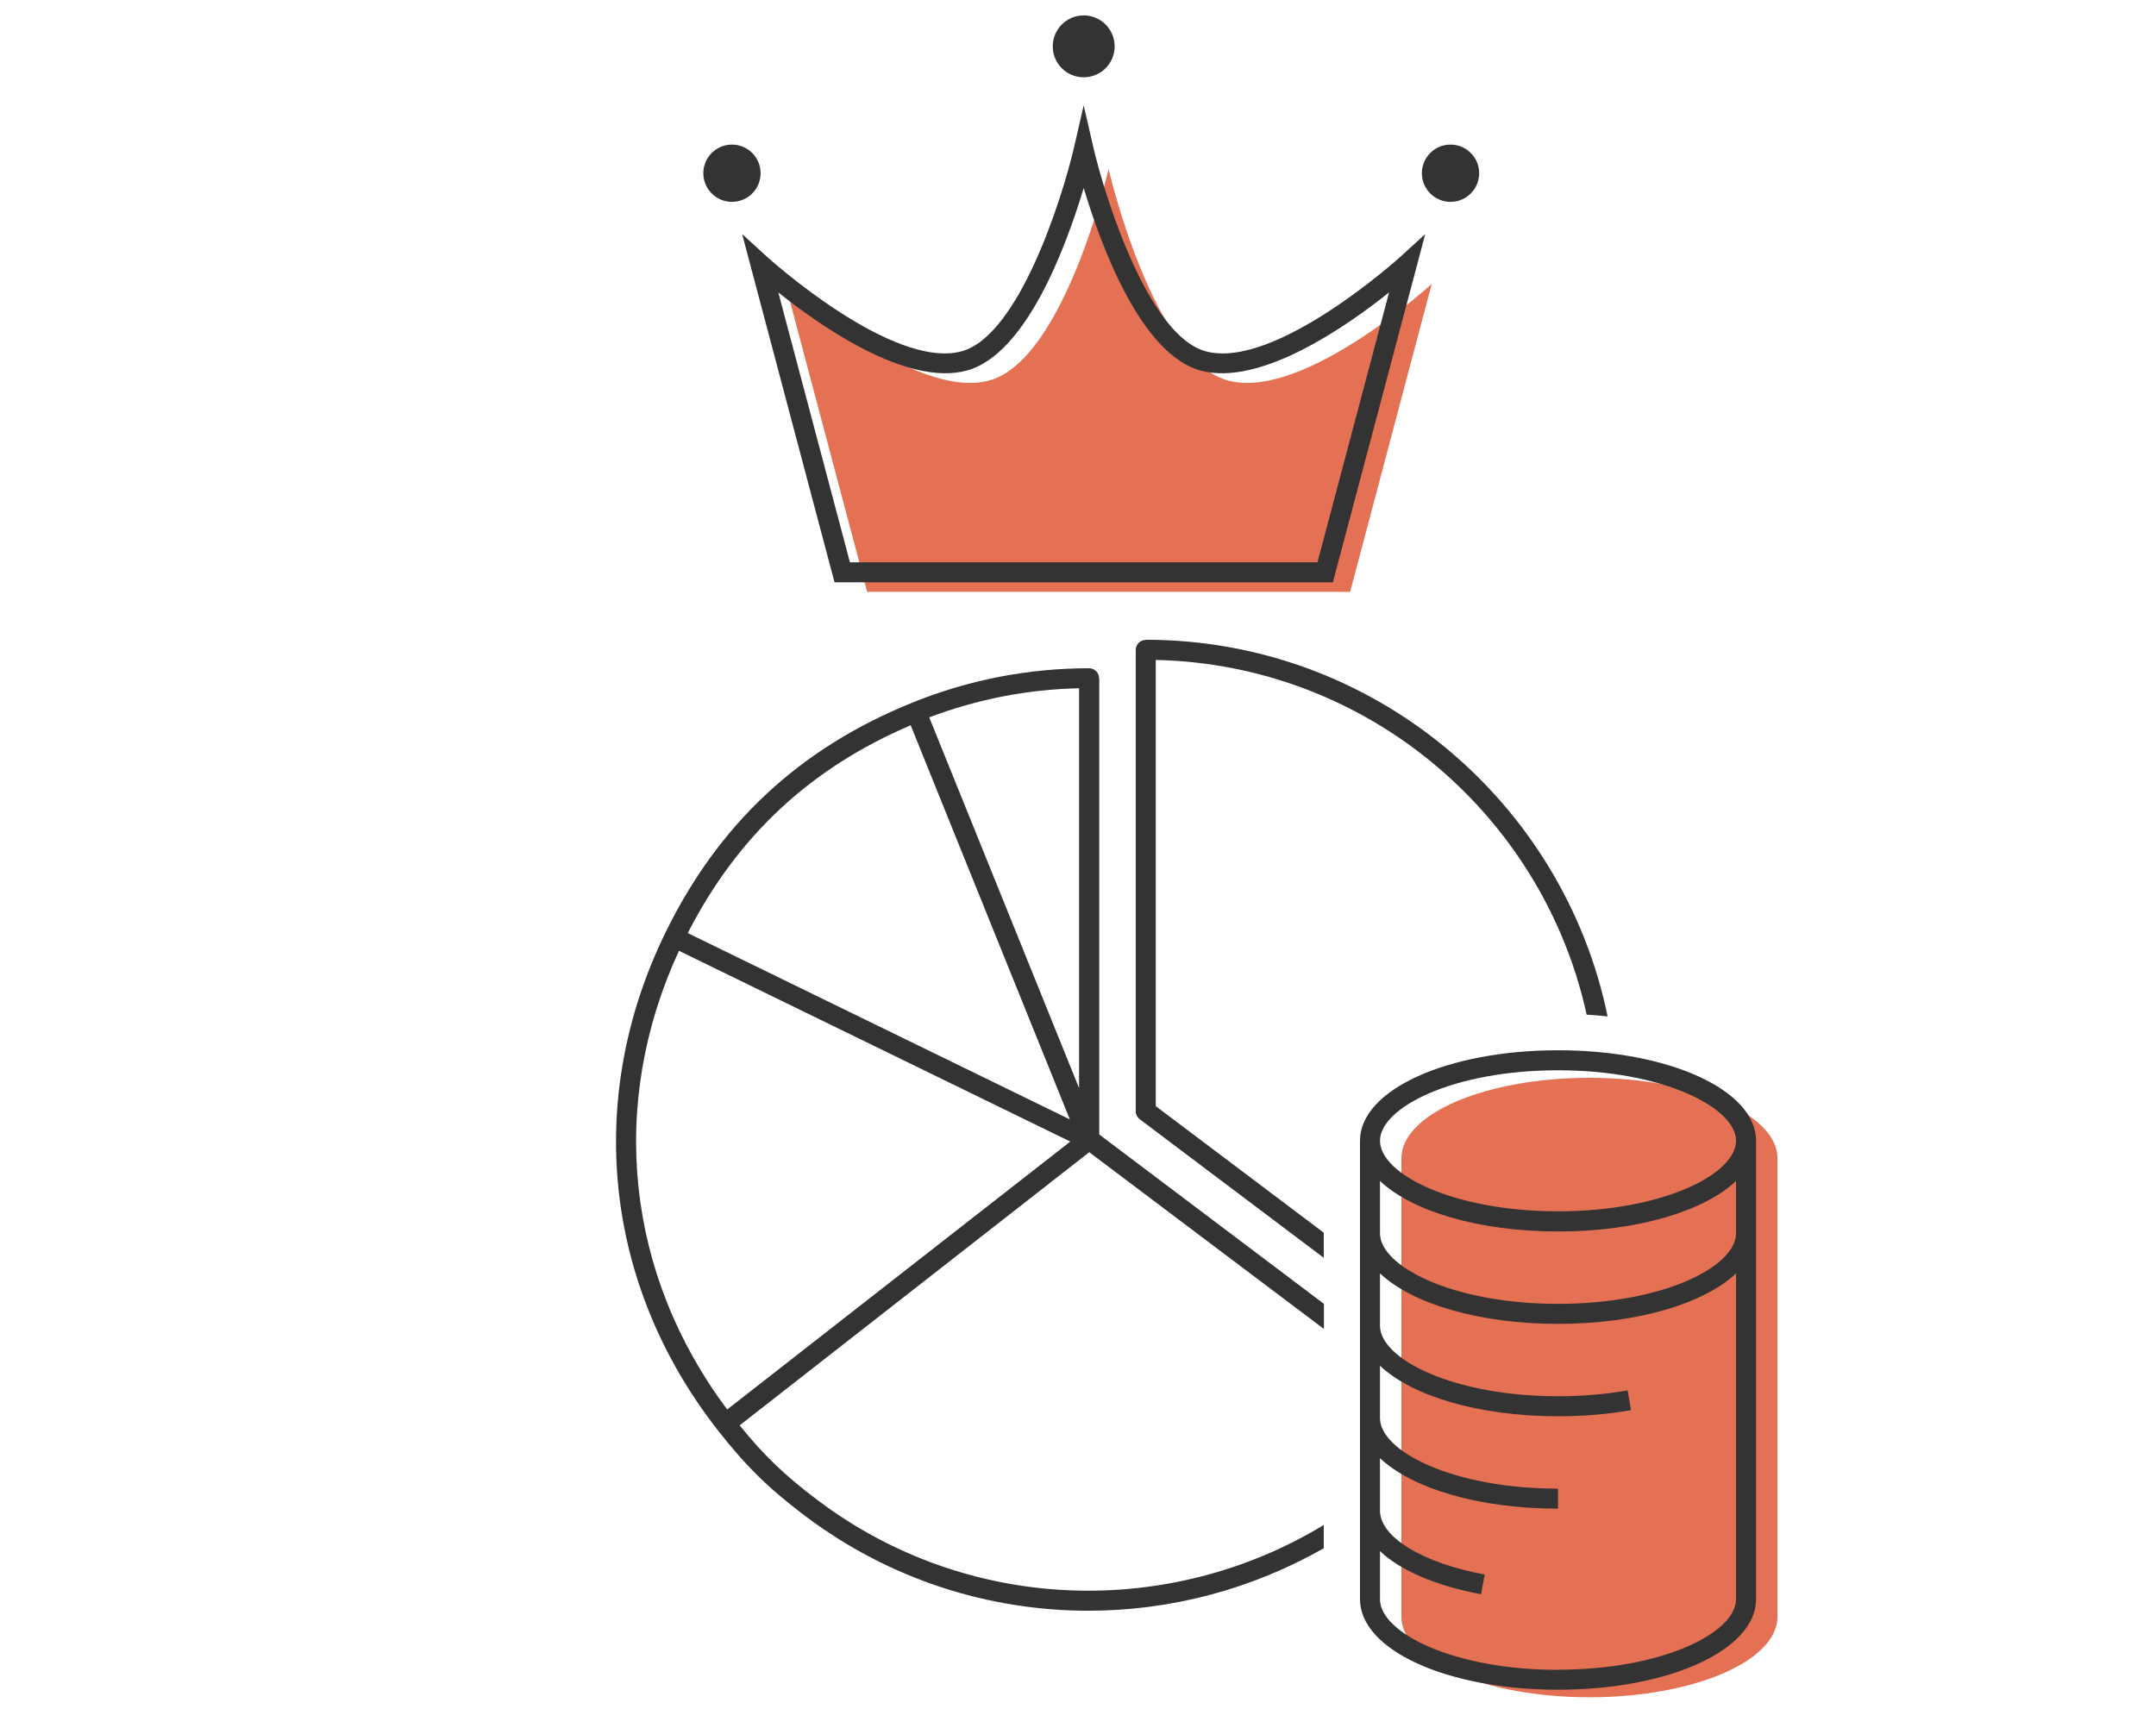 <svg width="140" height="111" viewBox="0 0 140 111" fill="none" xmlns="http://www.w3.org/2000/svg">
<g opacity="0.7" clip-path="url(#clip0_1170_89052)">
<path d="M71.99 11C71.99 11 74.86 23.42 79.76 24.72C84.66 26.02 92.97 18.44 92.97 18.44L87.67 38.44H71.99H56.31L51 18.44C51 18.44 59.31 26.02 64.21 24.72C69.11 23.42 71.98 11 71.98 11H71.99Z" fill="#D9340A"/>
<path d="M103.21 70C96.47 70 91 72.34 91 75.23V105C91 107.89 96.47 110.23 103.21 110.23C109.95 110.23 115.42 107.89 115.42 105V75.23C115.42 72.34 109.95 70 103.21 70Z" fill="#D9340A"/>
</g>
<g clip-path="url(#clip1_1170_89052)">
<path d="M71.37 44.05C71.37 43.69 71.08 43.4 70.72 43.4C66.77 43.4 62.91 44.15 59.25 45.63C51.92 48.59 46.67 53.49 43.2 60.59C37.95 71.36 39.22 83.42 46.59 92.86C48.42 95.2 49.91 96.67 52.29 98.46C57.8 102.61 64.26 104.61 70.68 104.61C76 104.61 81.28 103.22 85.96 100.55V99.04C76 105.09 62.93 104.85 53.08 97.42C50.98 95.84 49.6 94.52 48.03 92.57L70.73 74.83L85.97 86.31V84.68L71.38 73.68V44.04L71.37 44.05ZM70.07 44.71V70.67L65.78 60.05L60.34 46.59C63.46 45.41 66.73 44.77 70.07 44.7V44.71ZM59.13 47.09L62.08 54.4L69.47 72.7L59.63 67.9L44.66 60.6C47.88 54.3 52.63 49.88 59.14 47.1L59.13 47.09ZM44.09 61.75L69.5 74.14L47.22 91.54C40.64 82.75 39.48 71.71 44.09 61.75Z" fill="#333333"/>
<path d="M74.4 41.56C74.04 41.56 73.75 41.85 73.75 42.21V72.17C73.75 72.37 73.85 72.57 74.01 72.69L85.96 81.69V80.06L75.05 71.84V42.86C88.78 43.16 100.2 52.94 103.03 65.9C103.5 65.92 103.95 65.97 104.39 66.01C101.53 52.07 89.17 41.55 74.4 41.55V41.56Z" fill="#333333"/>
<path d="M101.17 68.21C93.96 68.21 88.31 70.79 88.31 74.09V103.86C88.31 107.16 93.96 109.74 101.17 109.74C108.38 109.74 114.03 107.16 114.03 103.86V74.09C114.03 70.79 108.38 68.21 101.17 68.21ZM101.17 69.51C107.98 69.51 112.73 71.93 112.73 74.09C112.73 76.25 107.98 78.67 101.17 78.67C94.36 78.67 89.61 76.25 89.61 74.09C89.61 71.93 94.36 69.51 101.17 69.51ZM101.17 108.45C94.36 108.45 89.61 106.03 89.61 103.87V100.74C90.93 101.99 93.21 102.98 96.17 103.54L96.41 102.26C92.34 101.5 89.61 99.83 89.61 98.1V94.7C91.68 96.66 96.02 97.98 101.17 97.98V96.68C94.36 96.68 89.61 94.26 89.61 92.1V88.7C91.68 90.66 96.02 91.98 101.17 91.98C102.81 91.98 104.41 91.85 105.91 91.58L105.69 90.3C104.26 90.55 102.74 90.68 101.17 90.68C94.36 90.68 89.61 88.26 89.61 86.1V82.7C91.68 84.66 96.02 85.98 101.17 85.98C106.32 85.98 110.66 84.66 112.73 82.7V103.86C112.73 106.03 107.98 108.44 101.17 108.44V108.45ZM101.17 84.68C94.36 84.68 89.61 82.26 89.61 80.1V76.7C91.68 78.66 96.02 79.98 101.17 79.98C106.32 79.98 110.66 78.66 112.73 76.7V80.1C112.73 82.27 107.98 84.68 101.17 84.68Z" fill="#333333"/>
<path d="M86.55 37.82H54.19L48.19 15.2L49.82 16.69C49.9 16.76 57.93 24.02 62.43 22.82C66.14 21.83 68.96 12.93 69.74 9.58L70.37 6.84L71 9.58C71.78 12.93 74.6 21.84 78.31 22.82C82.8 24.02 90.84 16.76 90.92 16.69L92.55 15.2L86.55 37.82ZM55.19 36.52H85.55L90.2 18.99C87.47 21.17 81.86 25.11 77.98 24.07C74.1 23.04 71.5 15.98 70.37 12.21C69.24 15.98 66.64 23.04 62.76 24.07C58.88 25.11 53.26 21.17 50.54 18.99L55.19 36.52Z" fill="#333333"/>
<path d="M70.37 5.02C71.48 5.02 72.38 4.12 72.38 3.01C72.38 1.9 71.48 1 70.37 1C69.26 1 68.36 1.9 68.36 3.01C68.36 4.12 69.26 5.02 70.37 5.02Z" fill="#333333"/>
<path d="M47.53 13.11C48.557 13.11 49.39 12.277 49.39 11.25C49.39 10.223 48.557 9.39 47.53 9.39C46.503 9.39 45.67 10.223 45.67 11.25C45.67 12.277 46.503 13.11 47.53 13.11Z" fill="#333333"/>
<path d="M94.19 13.11C95.217 13.11 96.05 12.277 96.05 11.25C96.05 10.223 95.217 9.39 94.19 9.39C93.163 9.39 92.33 10.223 92.33 11.25C92.33 12.277 93.163 13.11 94.19 13.11Z" fill="#333333"/>
</g>
<defs>
<clipPath id="clip0_1170_89052">
<rect width="65" height="100" fill="white" transform="translate(51 11)"/>
</clipPath>
<clipPath id="clip1_1170_89052">
<rect width="74.03" height="108.75" fill="white" transform="translate(40 1)"/>
</clipPath>
</defs>
</svg>
